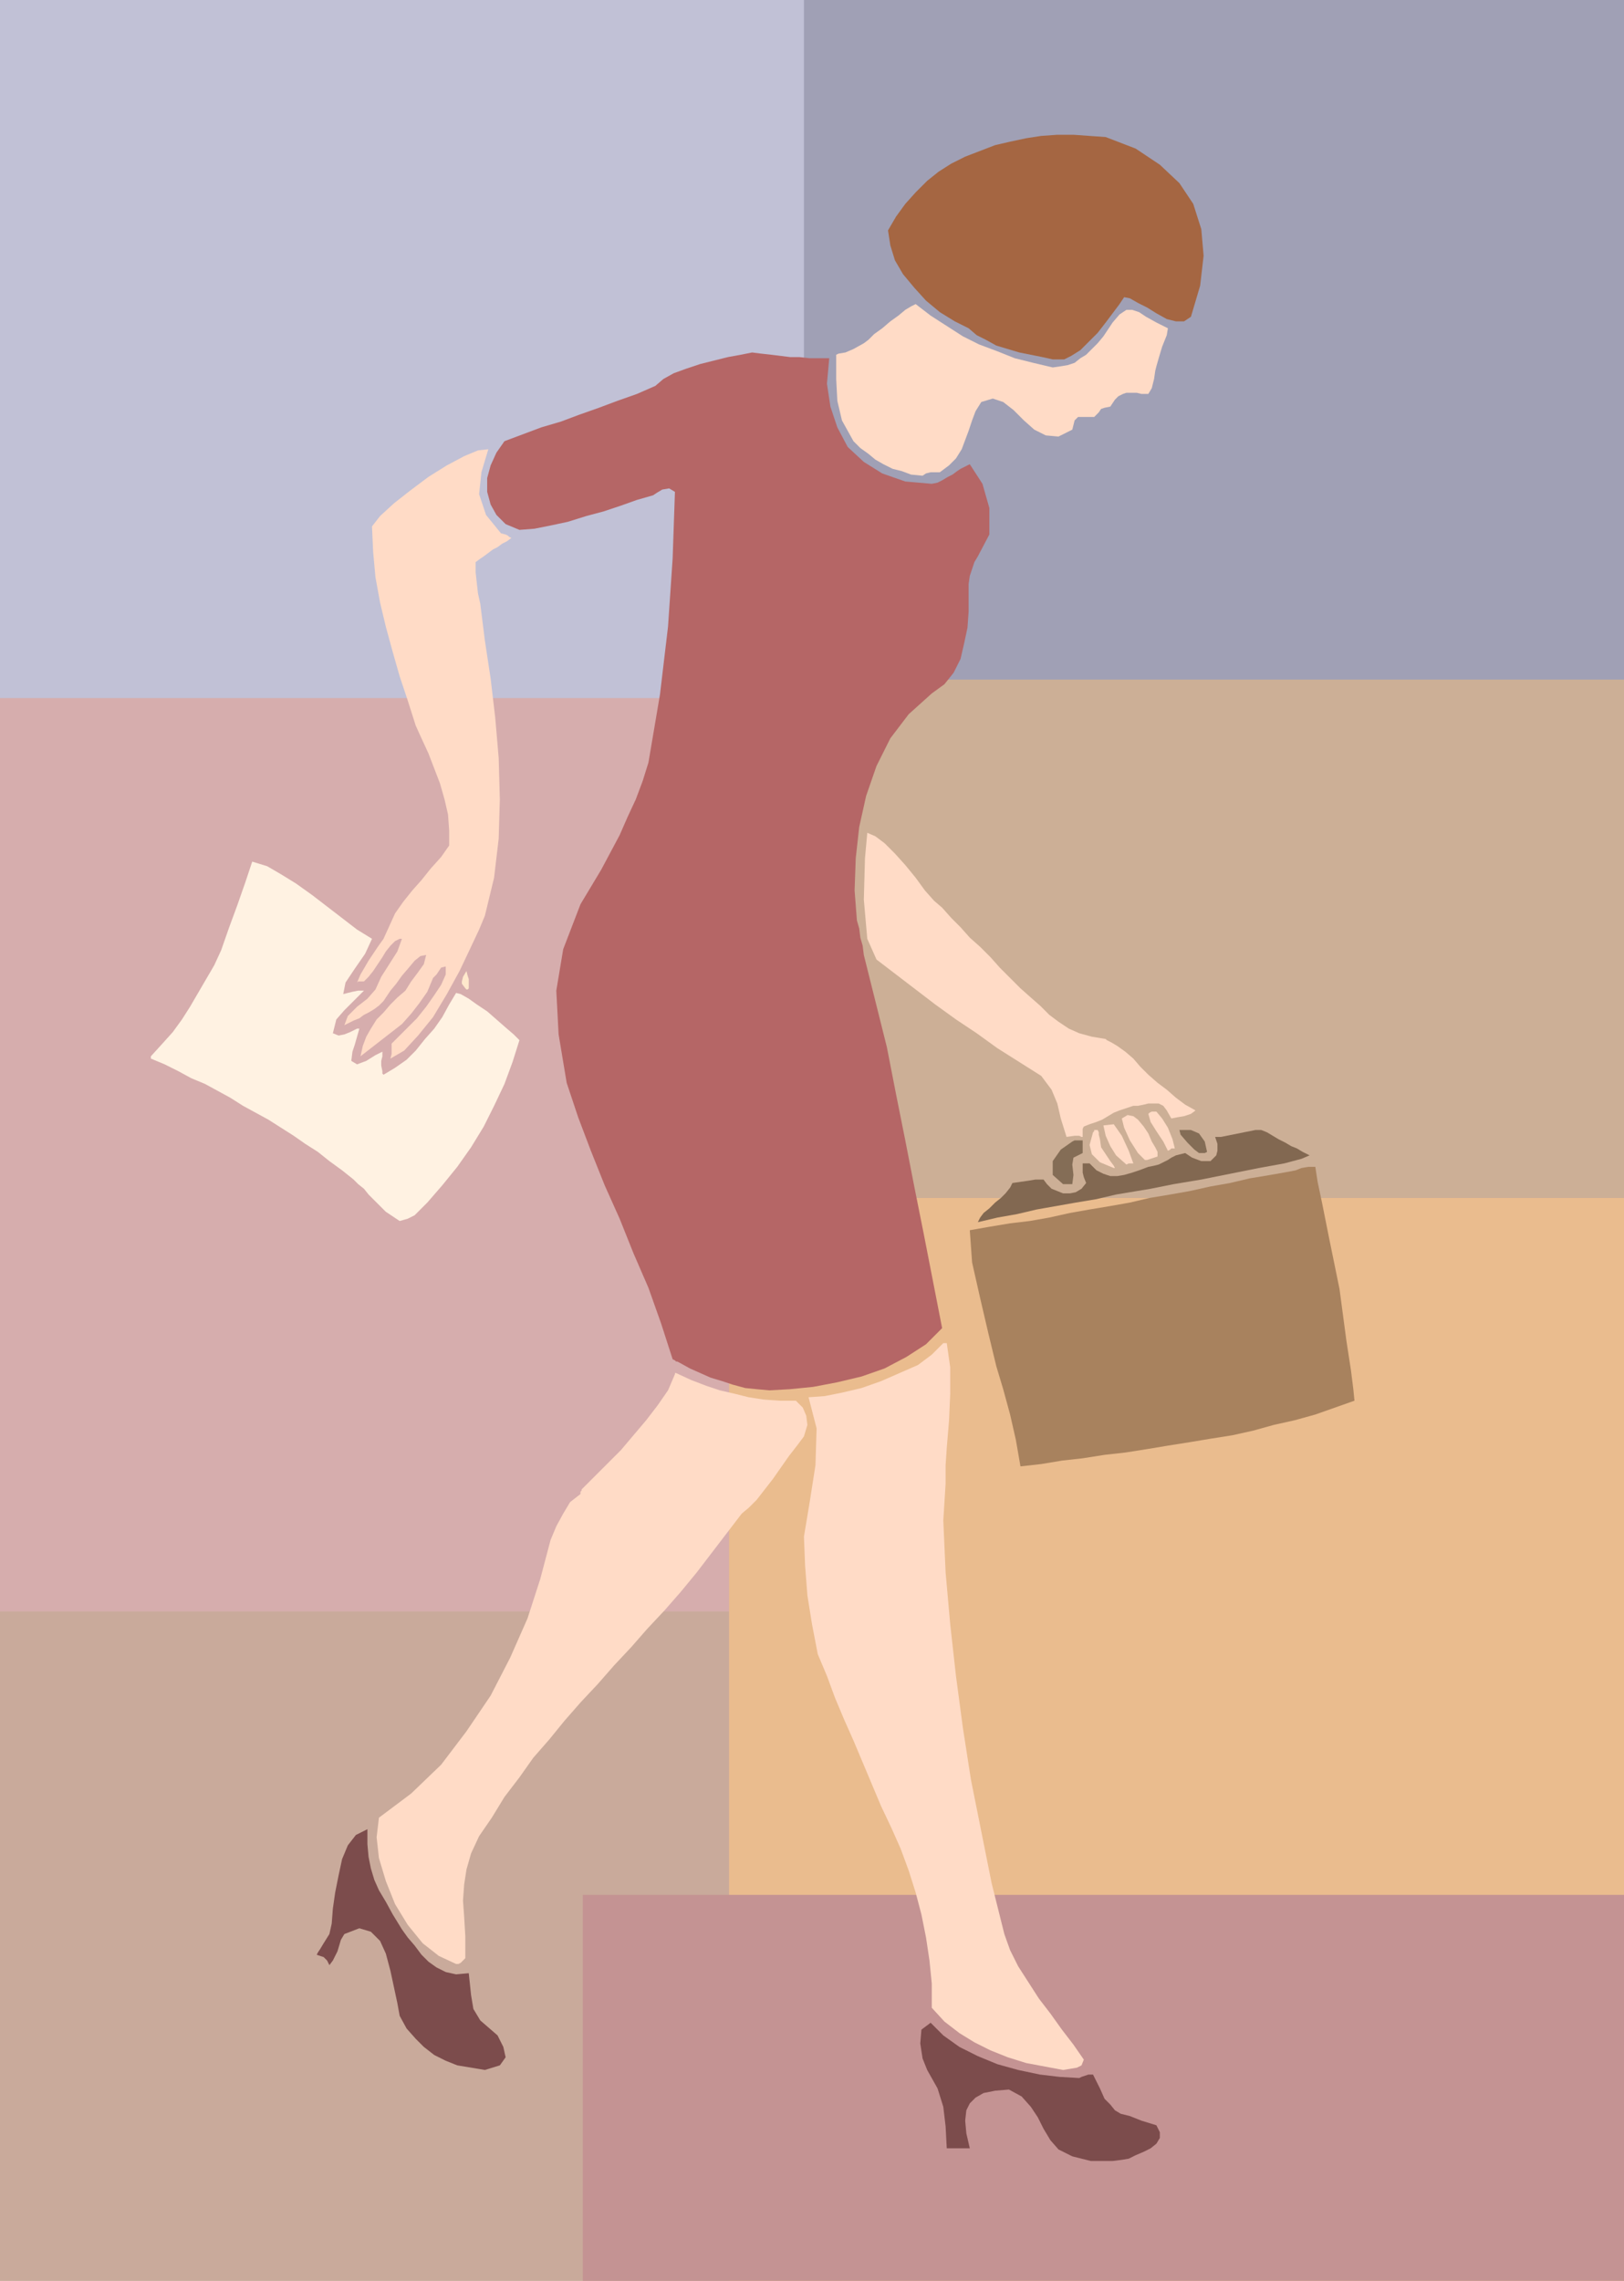 <svg xmlns="http://www.w3.org/2000/svg" width="1.41in" height="1.98in" fill-rule="evenodd" stroke-linecap="round" preserveAspectRatio="none" viewBox="0 0 1410 1980"><style>.pen1{stroke:none}.brush10{fill:#ffdbc6}.brush15{fill:#846d56}</style><path d="M0 0h1410v1980H0V0z" class="pen1" style="fill:#ccaf96"/><path d="M633 0h777v590H633V0z" class="pen1" style="fill:#a0a0b5"/><path d="M0 0h698v667H0V0z" class="pen1" style="fill:#c1c1d6"/><path d="M0 606h654v796H0V606z" class="pen1" style="fill:#d6adad"/><path d="M731 1399H0v581h731v-581z" class="pen1" style="fill:#c9aa9b"/><path d="M633 1040h777v940H633v-940z" class="pen1" style="fill:#eabc8e"/><path d="M506 1645h904v335H506v-335z" class="pen1" style="fill:#c49393"/><path d="m947 1876-16-4-12-6-7-8-6-10-5-10-6-9-8-9-11-6-12 1-10 2-7 4-5 5-3 6-1 9 1 11 3 13h-20l-1-19-2-17-5-16-9-16-4-10-2-13 1-12 8-6 11 11 14 10 16 8 17 7 18 5 19 4 17 2 17 1 2-1 3-1 3-1h4l6 12 4 9 5 5 4 5 5 3 8 2 10 4 13 4 3 6v5l-3 5-5 4-6 3-7 3-6 3-6 1-8 1h-19zm-526-79-12-2-12-2-10-4-10-5-9-7-7-7-8-9-6-11-2-11-3-14-3-14-4-15-5-11-8-8-10-3-13 5-3 5-3 10-4 8-3 4-2-4-3-3-3-1-3-1 1-2 2-3 3-5 5-8 2-9 1-13 2-14 3-15 3-14 5-12 7-9 10-5v13l1 11 2 10 3 10 4 9 6 10 6 11 8 13 5 7 6 7 6 8 6 6 7 5 8 4 9 2 11-1 2 19 2 12 6 10 15 13 5 10 2 9-5 7-13 4z" class="pen1" style="fill:#7c4c4c"/><path d="m923 1797-16-3-16-3-16-5-15-6-14-7-13-8-13-10-11-12v-21l-2-20-3-20-4-20-5-19-6-19-7-19-8-18-9-19-8-19-8-19-8-19-8-18-8-19-7-19-8-19-5-26-4-25-2-26-1-25 5-30 5-32 1-32-7-27 14-1 15-3 17-4 17-6 16-7 16-7 12-9 10-10h3l3 21v23l-1 23-2 24-1 15v16l-1 16-1 16 2 45 4 45 5 45 6 45 7 45 9 45 9 45 11 44 5 14 7 14 9 14 9 14 10 13 10 14 10 13 9 13-2 5-4 2-6 1-6 1zm-527-92-15-7-14-11-13-16-11-18-8-20-6-20-2-18 2-17 28-21 26-25 22-29 21-31 17-33 15-34 11-34 9-34 5-12 6-11 6-10 9-7v-2l1-1v-1l11-11 11-11 12-12 11-13 11-13 10-13 9-13 6-14v-1h1l13 6 13 5 12 4 13 3 12 3 13 2 14 1h14l6 6 3 7 1 8-3 10-6 8-7 9-7 10-7 10-7 9-7 9-7 7-6 5-13 17-13 17-13 17-14 17-14 16-15 16-14 16-15 16-14 16-15 16-14 16-13 16-14 16-12 17-13 17-11 18-11 16-7 15-4 14-2 13-1 14 1 14 1 17v19l-2 2-2 2-2 1h-2z" class="pen1 brush10"/><path d="m886 1273-4-23-5-22-6-22-6-20-7-29-7-30-7-31-2-28 17-3 18-3 17-2 17-3 18-4 17-3 18-3 17-3 17-4 18-3 17-3 18-4 17-3 17-4 18-3 17-3 5-1 5-2 6-1h6l2 13 4 19 6 30 9 44 6 45 4 26 2 16 1 10-17 6-17 6-18 5-18 4-18 5-18 4-19 3-18 3-19 3-18 3-19 3-18 2-19 3-18 2-18 3-18 2z" class="pen1" style="fill:#a8825e"/><path d="m668 1207-11-1-10-1-11-3-9-3-10-3-9-4-9-4-9-5-2-1h-1l-1-1-2-1-10-31-11-31-13-30-12-30-13-29-12-30-11-29-10-30-7-42-2-38 6-36 15-39 9-15 9-15 8-15 8-15 7-16 7-15 6-16 5-16 10-59 7-59 4-59 2-58-5-3-6 1-5 3-3 2-14 4-14 5-15 5-15 4-16 5-14 3-15 3-13 1-12-5-8-8-5-9-3-11v-12l3-11 5-11 7-10 16-6 16-6 17-5 16-6 17-6 16-6 17-6 16-7 7-6 9-5 11-4 12-4 12-3 12-3 11-2 10-2 8 1 9 1 8 1 8 1h8l9 1h17l-2 22 3 20 6 18 9 17 14 13 16 10 20 7 23 2 5-1 4-2 5-3 4-2 4-3 3-2 4-2 4-2 11 17 6 21v23l-10 19-3 5-2 6-2 6-1 7v24l-1 14-3 14-3 13-6 12-8 10-11 8-20 18-16 21-12 24-9 26-6 27-3 27-1 28 2 26 2 7 1 8 2 7 1 8 10 40 10 40 8 41 8 40 8 41 8 40 8 41 8 41-14 14-17 11-19 10-20 7-21 5-21 4-20 2-18 1z" class="pen1" style="fill:#b56666"/><path d="m849 1061 2-4 3-4 5-4 5-5 5-4 4-4 4-5 2-4 7-1 7-1 6-1h7l3 4 4 4 5 2 5 2h6l5-1 5-3 4-5-2-5-1-4v-8h6l6 6 6 3 6 2h6l6-1 7-2 6-2 8-3 5-1 4-1 4-2 4-2 3-2 4-2 4-1 4-1 6 4 8 3h8l5-5 1-4v-6l-2-6h5l5-1 5-1 5-1 5-1 5-1 5-1h5l5 2 5 3 5 3 6 3 5 3 5 2 5 3 6 3-7 3-15 4-22 4-25 5-25 5-24 4-20 4-12 2-18 3-17 4-18 3-17 3-17 3-17 4-17 3-17 4z" class="pen1" style="fill:#826851"/><path d="m347 1060-6-4-6-4-5-5-5-5-5-5-4-5-5-4-4-4-10-8-11-8-10-8-11-7-10-7-11-7-11-7-11-6-11-6-11-7-11-6-11-6-12-5-11-6-12-6-12-5v-2l10-11 9-10 8-11 7-11 7-12 7-12 7-12 6-13 7-20 7-19 7-20 6-18 13 4 12 7 13 8 14 10 13 10 13 10 13 10 13 8-6 13-9 13-8 12-2 10 4-1 4-1 5-1h5l-9 9-8 8-7 8-3 12 5 2 5-1 5-2 6-3h2l-2 7-2 7-2 6-1 8 5 3 8-3 8-5 6-3v4l-1 4v4l1 5v2l1 1 10-6 10-7 8-8 8-10 8-9 7-10 6-11 6-10 4 1 7 4 7 5 9 6 8 7 8 7 7 6 5 5-6 19-7 19-9 19-9 18-11 18-12 17-13 16-13 15-5 5-6 6-6 3-7 2z" class="pen1" style="fill:#fff2e2"/><path d="m923 1028-9-8v-12l7-10 10-7 2-1h7v11l-8 4-1 6 1 9-1 8h-8z" class="pen1 brush15"/><path d="m967 1014-12-5-7-7-2-8 3-11 1-1v-1h3l1 2v2l1 4 1 7 4 6 4 6 3 4 1 2h-1zm11-3-9-8-5-8-4-9-2-9 9-1 7 10 6 13 4 11h-4l-2 1zm16-4-6-6-7-11-5-11-2-8 5-3 5 1 4 3 5 6 4 6 3 7 3 5 2 4v4l-3 1-3 1-3 1h-2z" class="pen1 brush10"/><path d="m1041 1001-4-3-6-6-6-7-1-4h10l7 3 5 7 2 9-2 1h-5z" class="pen1 brush15"/><path d="m1014 999-4-8-6-9-5-8-2-7 1-1 2-1h4l5 6 5 8 4 10 2 8h-3l-1 1-2 1z" class="pen1 brush10"/><path d="m926 987-5-16-3-13-5-12-9-12-19-12-19-12-18-13-18-12-18-13-17-13-17-13-17-13-8-18-3-34 1-36 2-22 7 3 8 6 9 9 9 10 9 11 8 11 8 9 7 6 8 9 8 8 8 9 9 8 9 9 8 9 9 9 9 9 9 8 8 7 8 8 8 6 9 6 9 4 11 3 12 2 1 1 4 2 5 3 7 5 7 6 6 7 7 7 8 7 8 6 8 7 8 6 9 5-4 3-6 2-6 1-5 1-4-7-3-4-4-2h-9l-4 1-5 1h-4l-6 2-6 2-5 2-5 3-5 3-5 2-6 2-5 2-1 2v7h-1l-2-1h-4l-7 1zm-587-68 1-4v-9l6-6 7-7 9-9 8-10 7-10 6-9 4-9v-7l-4 1-2 3-2 3-3 3-5 12-7 10-7 9-8 9-9 7-9 7-9 7-9 7 2-9 3-8 4-7 5-8 6-6 6-7 6-6 7-6 5-8 6-8 5-7 2-8-5 1-5 4-5 6-6 7-5 7-5 6-4 6-2 3-4 4-4 3-5 3-4 2-4 3-5 2-4 2-4 2 3-8 8-8 9-7 7-8 5-11 7-11 7-11 4-11h-2l-4 2-4 4-4 5-3 5-4 6-4 6-4 5-4 4h-5l-1 1 3-7 7-12 8-12 5-7 5-11 5-11 7-10 8-10 8-9 8-10 9-10 7-10v-13l-1-14-3-13-4-14-5-13-5-13-6-13-5-11-7-22-7-21-6-21-6-22-5-21-4-22-2-22-1-22 7-9 12-11 14-11 16-12 16-10 15-8 12-5 9-1-6 20-2 19 6 18 13 16 4 1 2 1 1 1 2 1-4 3-4 2-4 3-4 2-4 3-4 3-3 2-4 3v9l1 9 1 9 2 9 4 32 5 33 4 34 3 35 1 36-1 34-4 34-8 33-5 12-8 17-9 19-11 20-12 20-13 16-12 13-12 7z" class="pen1 brush10"/><path d="m404 858-3-4v-2l1-4 3-5 1 4 1 3v8l-1 1h-1l-1-1z" class="pen1" style="fill:#ffe8cc"/><path d="m801 413-10-1-8-3-8-2-8-4-7-4-6-5-7-5-6-6-10-18-4-17-1-19v-21l2-1 6-1 7-3 9-5 4-3 5-5 7-5 7-6 7-5 6-5 5-3 4-2 13 10 14 9 14 9 14 7 16 6 15 6 16 4 17 4 7-1 6-1 6-2 5-4 5-3 5-5 5-5 5-6 8-12 6-7 6-4h5l6 2 6 4 9 5 10 5-1 6-4 10-3 10-2 7-1 4-1 7-2 8-3 5h-6l-4-1h-9l-3 1-4 2-3 3-4 6-5 1-3 1-2 3-4 4h-14l-3 3-2 8-12 6-11-1-10-5-9-8-9-9-9-7-9-3-10 3-5 8-3 8-3 9-3 8-3 8-5 8-6 6-8 6h-8l-4 1-3 2z" class="pen1 brush10"/><path d="m914 312-9-2-10-2-10-2-10-3-10-3-9-5-8-4-7-6-12-6-13-8-12-10-10-11-10-12-7-12-4-13-2-13 7-12 8-11 9-10 10-10 10-8 11-7 12-6 13-5 13-5 13-3 14-3 13-2 14-1h14l14 1 14 1 26 10 21 14 17 16 12 18 7 22 2 23-3 26-8 27-6 4h-7l-8-2-9-5-8-5-8-4-7-4-5-1-4 6-6 8-6 8-7 9-8 8-7 7-8 5-6 3h-10z" class="pen1" style="fill:#a56642"/></svg>
